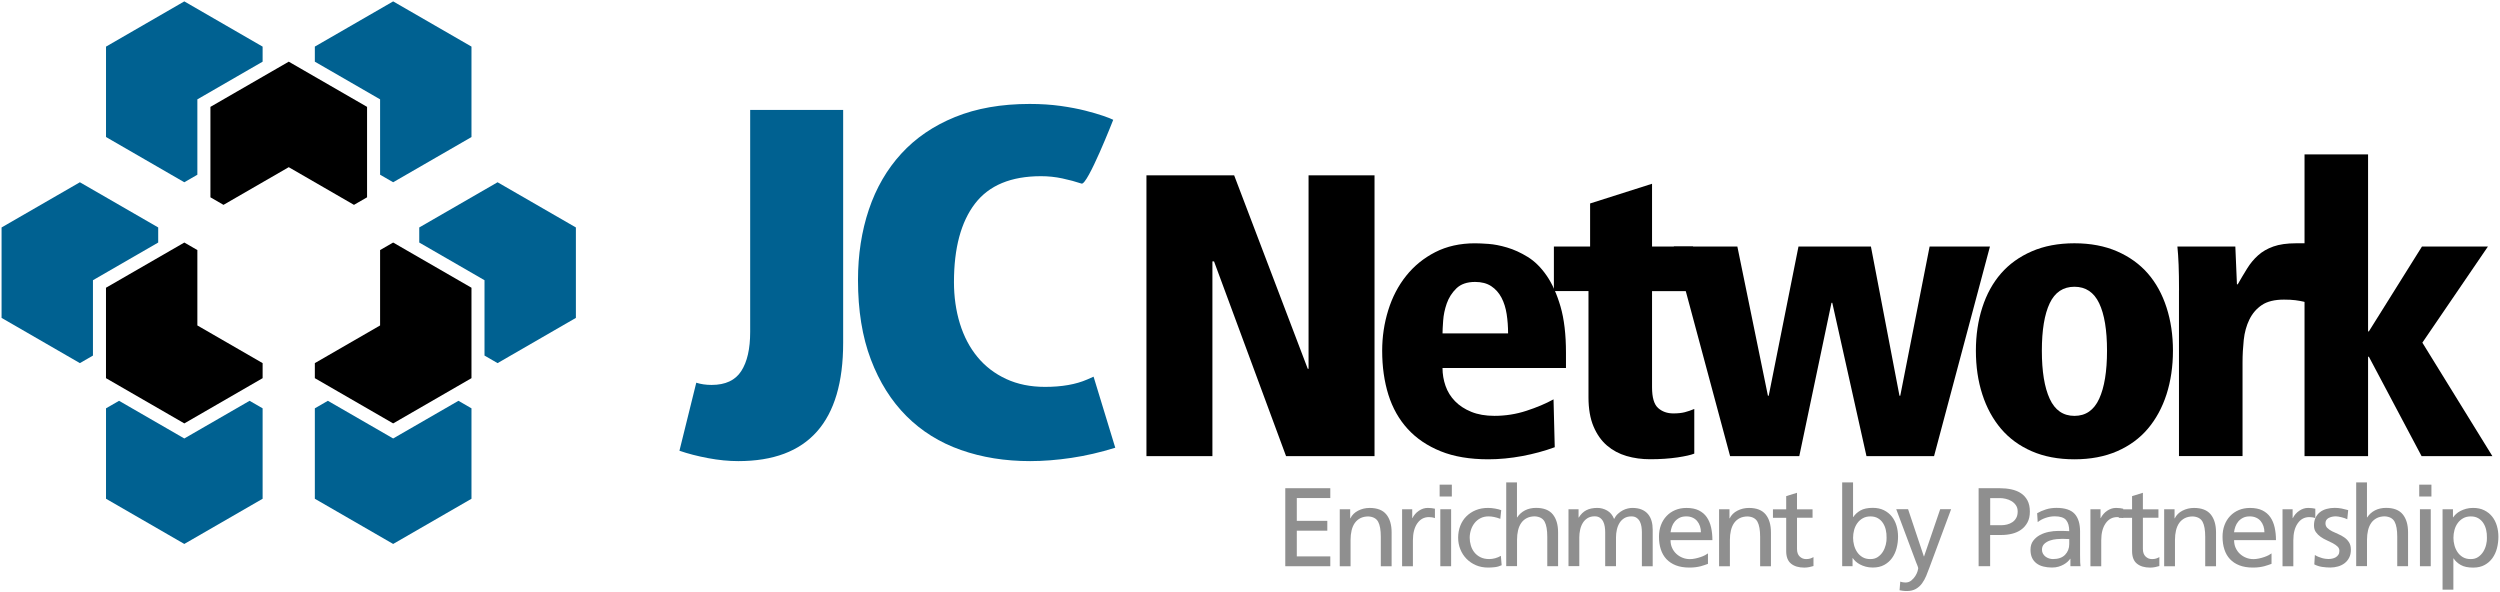 <svg xmlns="http://www.w3.org/2000/svg" id="Ebene_1" data-name="Ebene 1" viewBox="0 0 844 200"><defs><style>      .cls-1 {        fill: #006191;      }      .cls-1, .cls-2, .cls-3 {        stroke-width: 0px;      }      .cls-2 {        fill: #000;      }      .cls-3 {        fill: #8f8f8f;      }    </style></defs><polygon class="cls-1" points="88.66 20.82 88.66 15.74 62.22 .47 35.79 15.74 35.79 46.26 62.22 61.53 66.63 58.99 66.63 33.54 88.66 20.82"></polygon><polygon class="cls-1" points="159.17 15.73 132.73 .47 106.29 15.73 106.29 20.82 128.32 33.54 128.32 58.98 132.73 61.53 159.17 46.27 159.17 15.73"></polygon><polygon class="cls-1" points="53.41 81.88 53.41 76.79 26.97 61.53 .53 76.79 .53 107.32 26.97 122.59 31.38 120.04 31.38 94.6 53.41 81.88"></polygon><polygon class="cls-1" points="35.79 137.85 35.79 168.38 62.22 183.64 88.66 168.38 88.66 137.85 84.26 135.31 62.22 148.03 40.19 135.31 35.79 137.85"></polygon><polygon class="cls-1" points="106.29 137.85 106.29 168.38 132.73 183.64 159.17 168.38 159.17 137.85 154.77 135.31 132.73 148.03 110.69 135.31 106.29 137.85"></polygon><polygon class="cls-1" points="194.42 76.79 167.98 61.53 141.54 76.79 141.54 81.88 163.57 94.6 163.57 120.04 167.98 122.59 194.42 107.32 194.42 76.79"></polygon><polygon class="cls-2" points="159.17 97.14 132.73 81.88 128.32 84.42 128.32 109.87 106.29 122.59 106.29 127.67 132.73 142.94 159.17 127.67 159.17 97.14"></polygon><polygon class="cls-2" points="66.63 84.42 62.23 81.88 35.78 97.14 35.78 127.67 62.23 142.94 88.66 127.67 88.66 122.59 66.63 109.87 66.63 84.42"></polygon><polygon class="cls-2" points="123.92 36.08 97.48 20.82 71.04 36.08 71.04 66.61 75.45 69.16 97.48 56.44 119.5 69.16 123.92 66.61 123.92 36.08"></polygon><polygon class="cls-3" points="433.91 164.82 449.11 164.82 449.11 168.14 437.8 168.14 437.8 175.84 448.1 175.84 448.1 179.16 437.8 179.16 437.8 187.84 449.11 187.84 449.11 191.16 433.91 191.16 433.91 164.82"></polygon><g><path class="cls-3" d="M452.29,171.92h3.53v3.06h.08c.54-1.11,1.41-1.97,2.6-2.58,1.19-.61,2.49-.92,3.89-.92,2.56,0,4.44.73,5.63,2.19,1.19,1.46,1.79,3.48,1.79,6.07v11.43h-3.65v-9.96c0-2.26-.3-3.95-.89-5.05-.6-1.11-1.7-1.71-3.3-1.81-1.04,0-1.94.2-2.7.58-.76.39-1.39.93-1.88,1.62-.49.69-.85,1.53-1.09,2.51-.23.98-.35,2.05-.35,3.21v8.9h-3.65v-19.24Z"></path><path class="cls-3" d="M473.35,171.92h3.42v2.98h.08c.49-1,1.21-1.83,2.16-2.47.95-.64,1.95-.96,3.01-.96.54,0,.98.03,1.32.08.34.05.7.11,1.09.19v3.17c-.34-.12-.68-.21-1.03-.26-.35-.05-.68-.08-.99-.08-1.63,0-2.94.7-3.93,2.11-.98,1.41-1.48,3.32-1.48,5.73v8.75h-3.65v-19.24h0Z"></path><path class="cls-3" d="M490.14,167.62h-4.12v-4h4.12v4ZM486.25,171.92h3.65v19.24h-3.65v-19.24Z"></path><path class="cls-3" d="M506.5,175.16c-.7-.27-1.39-.48-2.06-.62-.67-.14-1.31-.21-1.9-.21-1.01,0-1.91.2-2.7.6-.79.4-1.46.94-2,1.62-.54.68-.96,1.45-1.24,2.32-.28.87-.43,1.76-.43,2.66,0,.86.12,1.71.37,2.57.24.86.63,1.63,1.16,2.32.53.69,1.22,1.25,2.06,1.68.84.43,1.85.64,3.01.64.62,0,1.29-.09,2-.28.71-.19,1.35-.46,1.92-.81l.27,3.17c-.75.35-1.53.57-2.35.66-.82.09-1.56.13-2.23.13-1.5,0-2.87-.26-4.1-.79-1.23-.53-2.29-1.25-3.19-2.17-.9-.92-1.59-1.98-2.08-3.21-.49-1.22-.74-2.52-.74-3.9,0-1.46.24-2.8.72-4.04.48-1.23,1.16-2.3,2.06-3.19.9-.89,1.96-1.59,3.19-2.09,1.23-.5,2.61-.75,4.14-.75.75,0,1.55.08,2.39.23.84.15,1.52.33,2.04.53l-.31,2.94Z"></path><path class="cls-3" d="M508.48,162.86h3.65v11.81h.08c.67-1.03,1.55-1.82,2.64-2.38,1.09-.55,2.33-.83,3.73-.83,2.56,0,4.44.73,5.64,2.19,1.19,1.46,1.79,3.48,1.79,6.07v11.43h-3.65v-9.96c0-2.27-.3-3.95-.89-5.06-.6-1.11-1.7-1.71-3.3-1.81-1.04,0-1.94.2-2.7.58-.77.39-1.39.93-1.88,1.62-.49.69-.85,1.53-1.09,2.51-.23.98-.35,2.05-.35,3.2v8.9h-3.65v-28.29h0Z"></path><path class="cls-3" d="M529.5,171.92h3.42v2.79h.08c.7-1.13,1.55-1.96,2.56-2.47,1.01-.52,2.25-.77,3.73-.77,1.14,0,2.23.3,3.28.89,1.05.59,1.83,1.54,2.35,2.85.34-.68.76-1.26,1.28-1.74.52-.48,1.06-.87,1.63-1.17.57-.3,1.14-.52,1.71-.64.57-.13,1.08-.19,1.52-.19,1.27,0,2.34.19,3.21.57.87.38,1.58.89,2.12,1.55.54.66.94,1.43,1.19,2.32.25.89.37,1.86.37,2.92v12.33h-3.65v-11.47c0-.6-.05-1.22-.14-1.85-.09-.63-.27-1.2-.52-1.72-.26-.52-.62-.94-1.09-1.28-.47-.34-1.06-.51-1.79-.51-.93,0-1.73.2-2.39.6-.66.4-1.2.94-1.61,1.6-.41.67-.72,1.43-.91,2.28-.2.85-.29,1.73-.29,2.64v9.69h-3.65v-11.47c0-.6-.04-1.22-.14-1.85-.09-.63-.27-1.2-.52-1.72-.26-.52-.62-.94-1.09-1.28-.47-.34-1.06-.51-1.79-.51-.93,0-1.73.2-2.39.6-.66.4-1.2.94-1.61,1.6-.41.67-.72,1.43-.91,2.28-.19.85-.29,1.73-.29,2.64v9.69h-3.65v-19.24h0Z"></path><path class="cls-3" d="M576.6,190.36c-.36.13-.74.26-1.13.4-.39.14-.82.27-1.3.4-.48.13-1.04.23-1.67.32-.64.09-1.35.13-2.16.13-1.76,0-3.28-.25-4.57-.75-1.28-.5-2.34-1.21-3.19-2.11-.84-.9-1.47-2-1.89-3.28-.42-1.28-.62-2.7-.62-4.26,0-1.43.22-2.74.66-3.92.44-1.18,1.07-2.2,1.89-3.07.82-.87,1.79-1.54,2.93-2.02,1.14-.48,2.41-.72,3.81-.72,1.66,0,3.04.28,4.16.83,1.11.55,2.01,1.31,2.68,2.28.67.97,1.16,2.12,1.46,3.45.3,1.33.45,2.77.45,4.3h-14.14c0,.96.17,1.83.52,2.61.35.78.83,1.45,1.44,2.02.61.57,1.31,1.01,2.1,1.32.79.32,1.61.47,2.47.47.6,0,1.21-.07,1.85-.21.64-.14,1.23-.3,1.79-.49.56-.19,1.05-.4,1.48-.62.43-.23.76-.43.99-.61v3.55h0ZM574.23,179.69c0-.73-.11-1.42-.33-2.07-.22-.65-.54-1.23-.95-1.72-.41-.49-.93-.88-1.55-1.15-.62-.28-1.32-.42-2.1-.42-.91,0-1.68.16-2.31.49-.64.33-1.16.75-1.59,1.26-.43.52-.75,1.09-.97,1.72-.22.63-.37,1.26-.45,1.89h10.26Z"></path><path class="cls-3" d="M580.33,171.92h3.54v3.06h.08c.54-1.11,1.41-1.97,2.6-2.58,1.19-.61,2.49-.92,3.89-.92,2.57,0,4.44.73,5.64,2.19,1.19,1.46,1.79,3.48,1.79,6.07v11.43h-3.65v-9.96c0-2.26-.3-3.95-.89-5.05-.6-1.11-1.7-1.71-3.3-1.81-1.04,0-1.94.2-2.7.58-.76.39-1.39.93-1.88,1.62-.49.69-.85,1.53-1.09,2.51-.23.98-.35,2.05-.35,3.21v8.9h-3.65v-19.24h0Z"></path><path class="cls-3" d="M611.92,174.78h-5.25v10.53c0,1.13.3,1.98.91,2.57.61.58,1.33.87,2.16.87.57,0,1.06-.07,1.46-.21.4-.14.74-.3,1.03-.47v3.02c-.41.13-.89.24-1.42.36-.53.11-1.09.17-1.69.17-1.89,0-3.38-.45-4.47-1.34-1.09-.89-1.63-2.31-1.63-4.24v-11.24h-4.47v-2.86h4.47v-4.45l3.65-1.13v5.59h5.25v2.87h0Z"></path><path class="cls-3" d="M621.94,162.86h3.65v11.69h.08c.57-.88,1.37-1.61,2.41-2.21,1.03-.59,2.42-.89,4.16-.89,1.42,0,2.67.26,3.75.79,1.07.53,1.97,1.24,2.68,2.13.71.89,1.24,1.93,1.59,3.11.35,1.18.52,2.41.52,3.7s-.16,2.62-.49,3.87c-.32,1.24-.83,2.35-1.52,3.32-.69.97-1.57,1.75-2.64,2.34-1.08.59-2.36.89-3.87.89-.88,0-1.68-.1-2.41-.3-.73-.2-1.37-.45-1.94-.76-.57-.3-1.05-.64-1.46-1.02-.4-.38-.72-.74-.95-1.1h-.08v2.72h-3.5v-28.29h0ZM636.9,181.46c.03-.85-.06-1.71-.25-2.56-.19-.86-.51-1.62-.95-2.3-.44-.68-1.01-1.23-1.71-1.64-.7-.41-1.54-.62-2.53-.62s-1.85.21-2.58.62c-.74.42-1.35.96-1.84,1.64-.49.68-.85,1.45-1.09,2.32-.23.87-.35,1.75-.35,2.66,0,.8.11,1.63.33,2.47.22.84.56,1.62,1.03,2.32.47.7,1.07,1.28,1.81,1.72.74.44,1.62.66,2.66.66s1.83-.24,2.53-.71c.7-.48,1.27-1.08,1.71-1.79.44-.72.76-1.5.97-2.36.21-.86.3-1.66.27-2.42"></path><path class="cls-3" d="M641.53,196.36c.23.08.5.14.8.21.3.06.6.09.91.09.8,0,1.48-.23,2.04-.7.56-.47,1.01-.98,1.36-1.55.35-.57.6-1.1.74-1.6.14-.51.21-.81.21-.91,0-.2-.08-.51-.25-.92-.17-.42-.32-.79-.45-1.11l-6.72-17.96h4l5.32,15.92h.08l5.44-15.92h3.69l-7.3,19.65c-.34.93-.7,1.87-1.09,2.81-.39.94-.86,1.8-1.42,2.57-.56.77-1.25,1.39-2.08,1.87-.83.48-1.84.72-3.03.72-.6,0-1.08-.03-1.44-.09s-.71-.12-1.05-.17l.24-2.9Z"></path><path class="cls-3" d="M667.99,164.82h7.11c1.4,0,2.71.13,3.94.39,1.23.27,2.31.7,3.22,1.3.92.6,1.65,1.41,2.2,2.41.54,1.01.82,2.26.82,3.77s-.27,2.69-.82,3.7c-.55,1.01-1.26,1.82-2.16,2.45-.89.63-1.92,1.08-3.07,1.36-1.15.28-2.34.41-3.55.41h-3.81v10.53h-3.89v-26.33h0ZM671.88,177.31h3.85c.59,0,1.22-.08,1.86-.24.65-.16,1.24-.42,1.77-.77.53-.35.97-.82,1.3-1.41.34-.59.51-1.33.51-2.21,0-.83-.2-1.53-.6-2.11-.4-.58-.9-1.04-1.5-1.4-.59-.35-1.24-.61-1.94-.77-.7-.17-1.35-.24-1.94-.24h-3.3v9.16h0Z"></path><path class="cls-3" d="M687.73,173.27c.91-.53,1.9-.96,2.99-1.3,1.09-.34,2.27-.51,3.54-.51,2.85,0,4.89.67,6.12,2,1.23,1.33,1.85,3.32,1.85,5.96v7.96c0,1.11.01,1.94.04,2.51.03.57.07.99.12,1.26h-3.42v-2.49h-.08c-.21.3-.49.62-.85.96-.36.34-.8.65-1.3.94-.51.29-1.09.54-1.75.74-.66.2-1.4.3-2.23.3-1.06,0-2.04-.11-2.93-.34-.9-.23-1.66-.58-2.31-1.08s-1.15-1.11-1.5-1.87c-.35-.75-.52-1.66-.52-2.72,0-1.21.3-2.21.91-3.02.61-.81,1.36-1.45,2.27-1.94.91-.49,1.9-.84,2.99-1.06s2.1-.32,3.03-.32h1.94c.57,0,1.22.02,1.94.07,0-1.66-.36-2.91-1.07-3.75-.71-.84-1.99-1.26-3.83-1.26-1.04,0-2.07.18-3.09.53-1.02.35-1.91.83-2.66,1.43l-.19-3.02ZM698.57,181.99c-.39,0-.78-.01-1.17-.04-.39-.02-.78-.04-1.16-.04-.49,0-1.13.03-1.9.1-.78.06-1.53.22-2.27.47-.74.25-1.37.62-1.9,1.11-.53.49-.8,1.16-.8,2.02,0,.5.12.95.35,1.34.23.39.52.72.87.98s.74.47,1.19.6c.44.14.86.21,1.28.21,1.81,0,3.19-.48,4.12-1.45.93-.97,1.4-2.17,1.4-3.6v-1.7h0Z"></path><path class="cls-3" d="M705.72,171.92h3.42v2.98h.08c.49-1,1.21-1.83,2.16-2.47.94-.64,1.95-.96,3.01-.96.54,0,.98.03,1.32.08.34.05.7.11,1.09.19v3.17c-.34-.12-.68-.21-1.03-.26-.35-.05-.68-.08-.99-.08-1.63,0-2.94.7-3.92,2.11-.98,1.41-1.48,3.32-1.48,5.73v8.75h-3.65v-19.24h0Z"></path><path class="cls-3" d="M728.69,174.78h-5.25v10.53c0,1.13.3,1.98.91,2.57.61.58,1.33.87,2.16.87.57,0,1.06-.07,1.46-.21.4-.14.74-.3,1.03-.47v3.02c-.41.13-.89.24-1.42.36-.53.11-1.09.17-1.69.17-1.89,0-3.38-.45-4.47-1.34-1.09-.89-1.63-2.31-1.63-4.24v-11.24h-4.47v-2.86h4.47v-4.45l3.65-1.13v5.59h5.25v2.87h0Z"></path><path class="cls-3" d="M730.59,171.92h3.54v3.06h.08c.54-1.11,1.41-1.97,2.6-2.58,1.19-.61,2.49-.92,3.89-.92,2.56,0,4.44.73,5.64,2.19,1.19,1.46,1.79,3.48,1.79,6.07v11.43h-3.65v-9.96c0-2.26-.3-3.95-.89-5.05-.6-1.11-1.7-1.71-3.3-1.81-1.04,0-1.94.2-2.7.58-.76.39-1.39.93-1.88,1.62-.49.69-.85,1.53-1.09,2.51-.23.98-.35,2.05-.35,3.21v8.9h-3.65v-19.24h0Z"></path><path class="cls-3" d="M766.84,190.36c-.36.13-.74.26-1.13.4-.39.14-.82.27-1.3.4-.48.13-1.04.23-1.67.32-.64.09-1.35.13-2.16.13-1.76,0-3.28-.25-4.56-.75-1.28-.5-2.35-1.21-3.19-2.11s-1.47-2-1.88-3.28c-.42-1.28-.62-2.7-.62-4.26,0-1.43.22-2.74.66-3.92.44-1.18,1.07-2.2,1.89-3.07.82-.87,1.79-1.54,2.93-2.02,1.14-.48,2.41-.72,3.81-.72,1.66,0,3.04.28,4.16.83,1.11.55,2.01,1.31,2.68,2.28.67.97,1.16,2.12,1.46,3.45.3,1.33.45,2.77.45,4.3h-14.14c0,.96.17,1.83.52,2.61.35.78.83,1.45,1.44,2.02.61.57,1.31,1.01,2.1,1.32.79.32,1.61.47,2.47.47.59,0,1.21-.07,1.85-.21.64-.14,1.23-.3,1.79-.49.56-.19,1.05-.4,1.48-.62.43-.23.76-.43.99-.61v3.55h0ZM764.47,179.69c0-.73-.11-1.42-.33-2.07-.22-.65-.54-1.23-.95-1.72-.41-.49-.93-.88-1.56-1.15-.62-.28-1.32-.42-2.1-.42-.91,0-1.68.16-2.31.49-.64.33-1.17.75-1.59,1.26-.43.52-.75,1.09-.97,1.72-.22.63-.37,1.26-.45,1.89h10.26Z"></path><path class="cls-3" d="M770.57,171.92h3.42v2.98h.08c.49-1,1.21-1.83,2.16-2.47.94-.64,1.95-.96,3.01-.96.54,0,.98.03,1.32.08.34.05.7.11,1.09.19v3.17c-.34-.12-.68-.21-1.03-.26-.35-.05-.68-.08-.99-.08-1.63,0-2.94.7-3.92,2.11-.98,1.41-1.48,3.32-1.48,5.73v8.75h-3.65v-19.24Z"></path><path class="cls-3" d="M781.53,187.38c.36.23.75.43,1.16.6.41.17.83.32,1.24.43.41.11.81.2,1.18.24.38.05.69.07.95.07.41,0,.84-.04,1.28-.13.44-.09.84-.24,1.2-.45.36-.21.66-.5.89-.85s.35-.79.35-1.32c0-.58-.21-1.07-.64-1.47-.43-.4-.96-.77-1.59-1.11-.64-.34-1.32-.67-2.06-1-.74-.33-1.43-.72-2.06-1.17-.63-.45-1.17-.98-1.59-1.58-.43-.6-.64-1.36-.64-2.26,0-1.01.18-1.88.54-2.62.36-.74.85-1.36,1.48-1.85.62-.49,1.36-.85,2.22-1.09.85-.24,1.77-.36,2.76-.36.85,0,1.65.08,2.37.23.73.15,1.45.33,2.18.53l-.31,3.09c-.21-.12-.49-.24-.84-.36-.35-.11-.71-.22-1.09-.32-.38-.1-.74-.18-1.09-.23-.35-.05-.63-.08-.84-.08-.93,0-1.75.19-2.45.57-.7.38-1.05.97-1.05,1.77,0,.65.22,1.19.64,1.6.43.42.96.78,1.59,1.1.64.32,1.32.63,2.06.94.74.31,1.42.69,2.06,1.13.64.44,1.16.98,1.59,1.64.43.66.64,1.5.64,2.53s-.19,1.92-.58,2.68c-.39.76-.91,1.38-1.55,1.87-.65.49-1.39.86-2.22,1.09-.83.24-1.68.36-2.56.36-.93,0-1.86-.07-2.8-.21-.93-.14-1.81-.42-2.64-.85l.19-3.17Z"></path><path class="cls-3" d="M795.44,162.86h3.65v11.81h.08c.67-1.03,1.55-1.82,2.64-2.38,1.09-.55,2.33-.83,3.73-.83,2.56,0,4.44.73,5.63,2.19,1.19,1.46,1.79,3.48,1.79,6.07v11.43h-3.65v-9.96c0-2.27-.3-3.95-.89-5.06-.6-1.11-1.7-1.71-3.3-1.81-1.04,0-1.94.2-2.7.58-.76.39-1.39.93-1.88,1.62-.49.69-.85,1.53-1.09,2.51-.23.98-.35,2.05-.35,3.2v8.9h-3.65v-28.29h0Z"></path><path class="cls-3" d="M820.85,167.62h-4.12v-4h4.12v4ZM816.97,171.92h3.65v19.24h-3.65v-19.24Z"></path><path class="cls-3" d="M824.62,171.92h3.5v2.72h.08c.23-.35.55-.72.95-1.1.4-.38.89-.72,1.46-1.02.57-.3,1.21-.55,1.92-.75.71-.2,1.51-.3,2.39-.3,1.43,0,2.68.26,3.75.79,1.07.53,1.97,1.24,2.68,2.13.71.89,1.24,1.93,1.59,3.11.35,1.18.52,2.41.52,3.7s-.16,2.62-.48,3.87c-.32,1.24-.83,2.35-1.52,3.32-.69.97-1.57,1.75-2.64,2.34-1.08.59-2.36.89-3.87.89-1.76,0-3.16-.29-4.2-.89-1.04-.59-1.84-1.33-2.41-2.21h-.08v10.56h-3.65v-27.16h0ZM839.58,181.46c.03-.85-.06-1.71-.25-2.56-.19-.86-.51-1.62-.95-2.3-.44-.68-1.01-1.23-1.71-1.64-.7-.41-1.54-.62-2.53-.62s-1.85.21-2.58.62c-.74.42-1.35.96-1.84,1.64-.49.68-.85,1.45-1.09,2.32-.23.87-.35,1.75-.35,2.66,0,.8.11,1.63.33,2.47.22.84.56,1.62,1.03,2.32.47.7,1.07,1.28,1.81,1.72.74.44,1.62.66,2.66.66s1.83-.24,2.53-.71c.7-.48,1.27-1.08,1.71-1.79.44-.72.77-1.5.97-2.36.21-.86.3-1.66.27-2.42"></path><path class="cls-1" d="M235.05,129.2c1.56.5,3.28.75,5.18.75,4.67,0,8.02-1.56,10.02-4.68,2.01-3.11,3.01-7.51,3.01-13.19V37.11h31.39v78.65c0,26.61-11.8,39.91-35.4,39.91-3.23,0-6.62-.33-10.19-1-3.56-.67-6.79-1.5-9.68-2.5l5.68-22.96Z"></path><path class="cls-1" d="M376.49,151.16c-5.01,1.56-9.94,2.7-14.78,3.42-4.84.72-9.49,1.09-13.94,1.09-8.46,0-16.26-1.25-23.38-3.76-7.13-2.51-13.25-6.32-18.37-11.44-5.12-5.12-9.13-11.49-12.02-19.12-2.9-7.63-4.34-16.56-4.34-26.8,0-8.57,1.22-16.51,3.67-23.8,2.45-7.29,6.1-13.58,10.94-18.87,4.84-5.29,10.88-9.41,18.12-12.36,7.23-2.95,15.64-4.43,25.22-4.43,3.78,0,7.26.23,10.44.67,3.17.45,5.95.98,8.35,1.59,2.39.61,4.4,1.2,6.01,1.75,1.61.56,2.76,1,3.42,1.34,0,0-8.68,22.21-10.69,21.54-2-.67-4.17-1.25-6.51-1.75-2.34-.5-4.73-.75-7.18-.75-10.13,0-17.56,3.09-22.29,9.26-4.73,6.18-7.1,15.01-7.1,26.47,0,5.01.67,9.69,2,14.03,1.34,4.34,3.31,8.1,5.93,11.27,2.61,3.17,5.85,5.65,9.69,7.43,3.84,1.78,8.21,2.67,13.11,2.67,5.68,0,10.44-.83,14.28-2.51.75-.32,2.12-.94,2.12-.94l7.32,23.98Z"></path><polygon class="cls-2" points="409.86 88.25 409.31 88.25 409.31 153.98 387.04 153.98 387.04 59.19 416.65 59.19 441.5 124.51 441.77 124.51 441.77 59.19 464.04 59.19 464.04 153.98 434.17 153.98 409.86 88.25"></polygon><path class="cls-2" d="M528.68,124.23h-41.69c0,2.08.34,4.1,1.02,6.04.68,1.95,1.74,3.67,3.19,5.16,1.45,1.49,3.28,2.7,5.5,3.6,2.22.91,4.82,1.36,7.81,1.36,3.71,0,7.31-.56,10.79-1.7,3.48-1.13,6.54-2.42,9.17-3.87l.41,16.16c-3.44,1.27-7.11,2.26-11,2.99-3.89.72-7.7,1.09-11.41,1.09-6.25,0-11.61-.9-16.09-2.71-4.48-1.81-8.2-4.32-11.14-7.54-2.94-3.21-5.11-7.06-6.52-11.54-1.4-4.48-2.1-9.44-2.1-14.87,0-4.71.68-9.26,2.04-13.65,1.36-4.39,3.37-8.26,6.04-11.61,2.67-3.35,5.95-6.02,9.84-8.01,3.89-1.99,8.37-2.99,13.44-2.99,1.09,0,2.58.07,4.48.2,1.9.13,4.01.54,6.32,1.22,2.31.68,4.64,1.74,6.99,3.19,2.35,1.45,4.48,3.55,6.38,6.31,1.9,2.76,3.46,6.25,4.69,10.46,1.22,4.21,1.83,9.39,1.83,15.55v5.16h0ZM509.13,112.56c0-2.26-.16-4.43-.48-6.52-.32-2.08-.9-3.94-1.76-5.57-.86-1.63-2.02-2.92-3.46-3.87-1.45-.95-3.26-1.42-5.43-1.42-2.72,0-4.82.73-6.31,2.17-1.49,1.45-2.58,3.15-3.26,5.09-.68,1.95-1.09,3.89-1.22,5.84-.14,1.95-.21,3.37-.21,4.28h22.14Z"></path><path class="cls-2" d="M524.6,83.22h12.22v-14.53l20.91-6.65v21.18h13.85v15.07h-13.85v32.46c0,3.44.68,5.77,2.04,6.99,1.36,1.22,3.08,1.83,5.16,1.83,1.54,0,2.83-.14,3.87-.41,1.04-.27,2.1-.63,3.19-1.09v15.07c-1.09.45-2.99.88-5.7,1.29-2.72.4-5.8.61-9.23.61-2.81,0-5.46-.36-7.95-1.09-2.49-.73-4.68-1.9-6.59-3.53-1.9-1.63-3.42-3.78-4.55-6.45-1.13-2.67-1.7-5.95-1.7-9.85v-35.85h-11.68v-15.07h0Z"></path><polygon class="cls-2" points="586.53 83.22 596.85 133.6 597.12 133.6 607.17 83.22 631.62 83.22 641.26 133.6 641.53 133.6 651.44 83.22 671.81 83.22 652.94 153.98 630.12 153.98 618.58 102.23 618.31 102.23 607.44 153.98 584.08 153.98 565.07 83.22 586.53 83.22"></polygon><path class="cls-2" d="M667.06,118.4c0-5.25.72-10.12,2.17-14.6,1.44-4.48,3.55-8.31,6.31-11.48,2.76-3.17,6.22-5.66,10.39-7.47,4.16-1.81,8.96-2.72,14.39-2.72s10.23.91,14.4,2.72c4.16,1.81,7.62,4.3,10.39,7.47,2.76,3.17,4.86,6.99,6.31,11.48,1.45,4.48,2.17,9.35,2.17,14.6s-.73,10.25-2.17,14.73c-1.45,4.48-3.55,8.35-6.31,11.61-2.76,3.26-6.23,5.79-10.39,7.6-4.16,1.81-8.96,2.72-14.4,2.72s-10.23-.91-14.39-2.72c-4.17-1.81-7.63-4.35-10.39-7.6-2.76-3.26-4.87-7.13-6.31-11.61-1.45-4.48-2.17-9.39-2.17-14.73M689.33,118.4c0,6.97.88,12.38,2.65,16.23,1.77,3.85,4.55,5.77,8.35,5.77s6.59-1.92,8.35-5.77c1.77-3.85,2.65-9.26,2.65-16.23s-.88-12.31-2.65-16.02c-1.77-3.71-4.55-5.57-8.35-5.57s-6.59,1.86-8.35,5.57c-1.76,3.71-2.65,9.05-2.65,16.02"></path><path class="cls-2" d="M735.64,98.02c0-3.44-.05-6.32-.14-8.62-.09-2.31-.23-4.37-.41-6.18h19.56c.09,2.08.18,4.21.27,6.38.09,2.17.18,4.3.27,6.38h.27c1.09-1.9,2.15-3.69,3.19-5.36,1.04-1.67,2.26-3.15,3.67-4.41,1.4-1.27,3.12-2.26,5.16-2.99,2.03-.72,4.59-1.09,7.67-1.09h3.12v19.83c-1.18-.27-2.29-.48-3.33-.61-1.04-.13-2.33-.2-3.87-.2-3.17,0-5.66.61-7.47,1.83-1.81,1.22-3.21,2.85-4.21,4.89-.99,2.04-1.63,4.33-1.9,6.86-.27,2.54-.41,5.07-.41,7.6v31.64h-21.46v-55.95h0Z"></path><polygon class="cls-2" points="778.01 52.12 799.46 52.12 799.46 111.88 799.73 111.88 817.66 83.22 839.93 83.22 817.79 115.68 841.42 153.98 817.52 153.98 799.73 120.43 799.46 120.43 799.46 153.98 778.01 153.98 778.01 52.12"></polygon></g></svg>